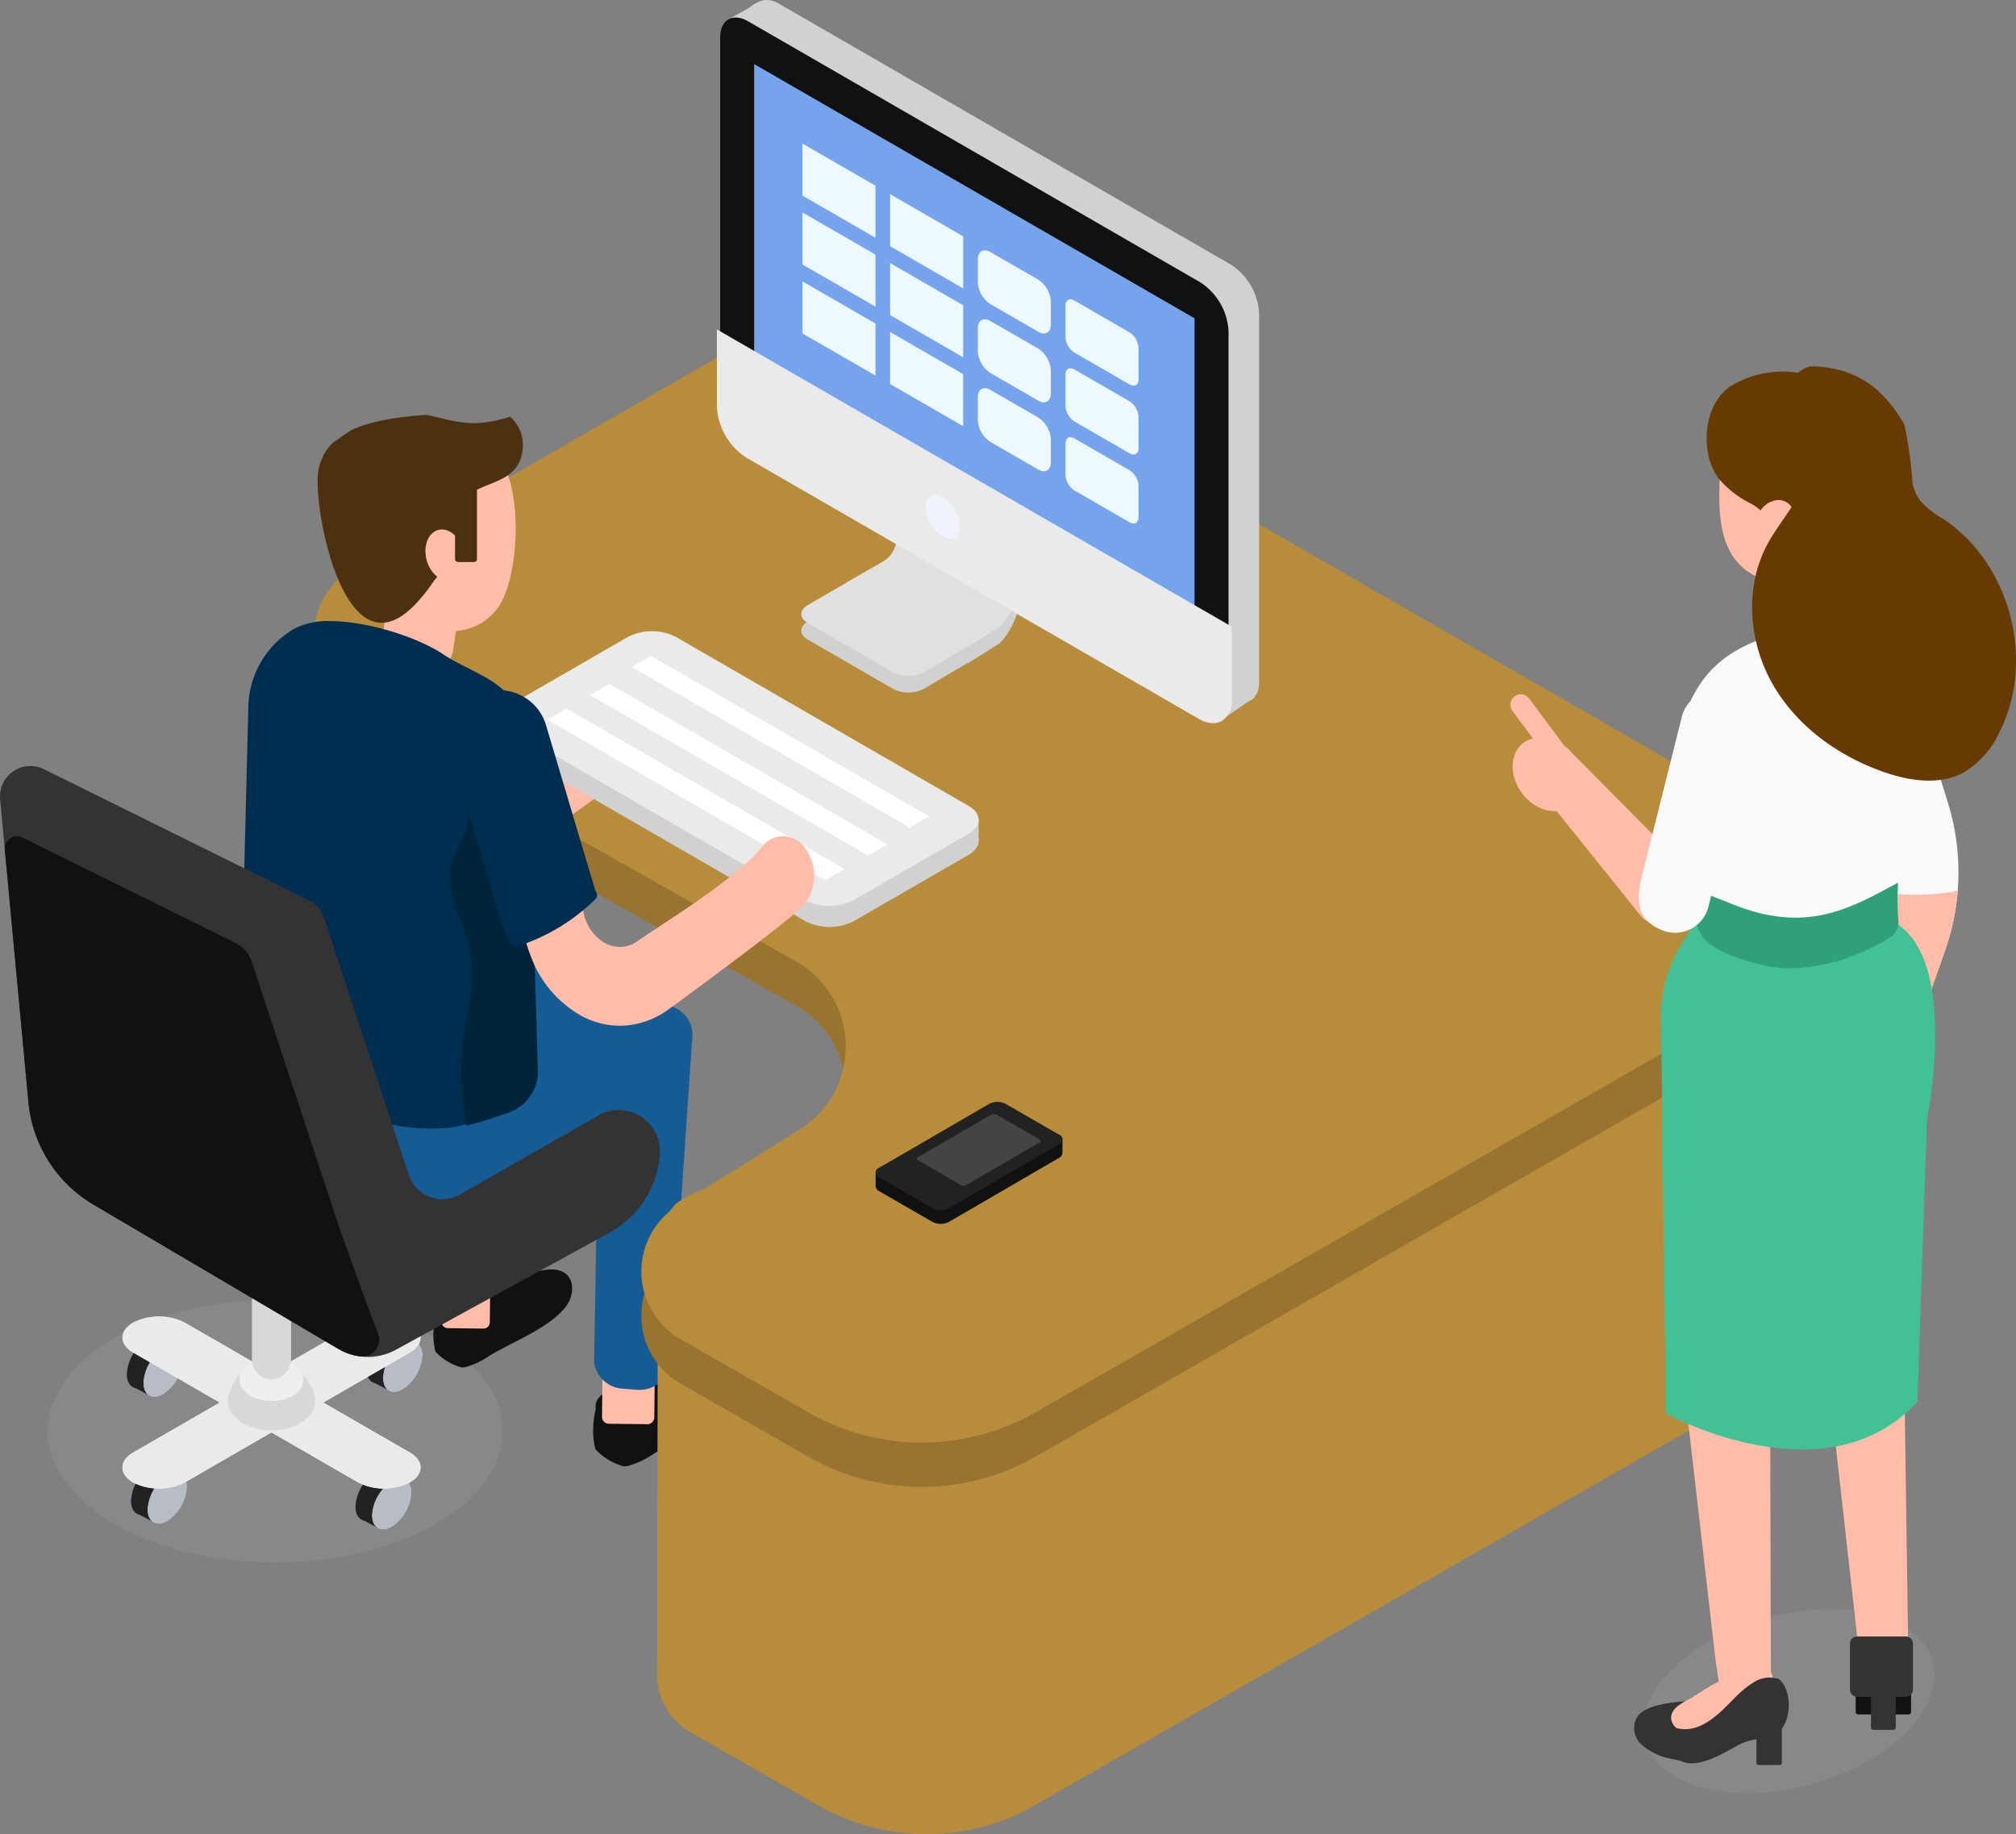 <svg xmlns="http://www.w3.org/2000/svg" xmlns:xlink="http://www.w3.org/1999/xlink" width="332" height="302" viewBox="0 0 332 302"><rect x="0" y="0" width="332" height="302" fill="#808080" stroke="none"/><defs><clipPath id="a"><rect width="332" height="302" fill="none"/></clipPath><clipPath id="c"><rect width="74.954" height="43.266" fill="none"/></clipPath><clipPath id="d"><rect width="48.008" height="30.302" fill="none"/></clipPath></defs><g clip-path="url(#a)"><g clip-path="url(#a)"><g transform="translate(7.841 213.999)" opacity="0.18"><g clip-path="url(#c)"><path d="M74.2,315.879c-14.635,8.448-38.365,8.448-53,0s-14.636-22.146,0-30.594,38.365-8.448,53,0,14.635,22.146,0,30.594" transform="translate(-10.219 -278.949)" fill="#aaa"/></g></g><path d="M86.479,115.5c.019,0,.038.019.058.038a1.093,1.093,0,0,0,.019-.249.288.288,0,0,1-.077.211" transform="translate(-20.12 -26.845)" fill="#714e51"/><path d="M114.785,273.156c-2.855-2.243-9.392,1.666-12.529,2.364-2.027.451-9.416.871-8.844,4.383a12.162,12.162,0,0,0-.367,2.69,10.451,10.451,0,0,0,.325,3.427,9.142,9.142,0,0,0,4.338,2.6,5.649,5.649,0,0,0,.584-.07,12.99,12.99,0,0,0,3.881-1.822c3.868-2.371,9.663-4.45,12.572-8.033,1.3-1.6,1.66-4.27.041-5.542" transform="translate(-21.644 -63.441)" fill="#111"/><path d="M95.8,280.8l5.848.073a1.048,1.048,0,0,0,1.062-1.036l.145-11.972a1.049,1.049,0,0,0-1.036-1.061l-5.847-.074a1.05,1.05,0,0,0-1.062,1.036l-.146,11.972A1.049,1.049,0,0,0,95.8,280.8" transform="translate(-22.047 -62.106)" fill="#ffbca8"/><path d="M93.374,228.731,93.2,262.643a4.669,4.669,0,0,0,4.278,3.982l2.325.171a4.669,4.669,0,0,0,5.008-4.88l4.162-33.186Z" transform="translate(-21.683 -53.257)" fill="#004aab"/><path d="M68.862,221.661l34.315-19.375,21.2,11.865a7.916,7.916,0,0,1,.687,13.385L90.2,252.043Z" transform="translate(-16.021 -47.1)" fill="#155c96"/><path d="M150.893,292.671c-3.094-2.431-10.177,1.8-13.576,2.562-2.2.489-10.2.944-9.583,4.749a13.141,13.141,0,0,0-.4,2.915,11.306,11.306,0,0,0,.353,3.714,9.911,9.911,0,0,0,4.7,2.819,6.188,6.188,0,0,0,.633-.075,14.093,14.093,0,0,0,4.206-1.975c4.19-2.568,10.47-4.822,13.622-8.7,1.406-1.731,1.8-4.625.045-6" transform="translate(-29.622 -67.972)" fill="#111"/><path d="M130.322,300.962l6.336.073a1.136,1.136,0,0,0,1.15-1.122l.157-12.972a1.137,1.137,0,0,0-1.124-1.151l-6.335-.073a1.138,1.138,0,0,0-1.15,1.123l-.157,12.972a1.136,1.136,0,0,0,1.123,1.15" transform="translate(-30.059 -66.526)" fill="#ffbca8"/><path d="M128.443,220.4l-.942,54.18a5.059,5.059,0,0,0,4.636,4.315l2.518.186a5.06,5.06,0,0,0,5.427-5.288l3.6-52.867a4.827,4.827,0,0,0-6.971-4.647Z" transform="translate(-29.664 -50.238)" fill="#155c96"/><path d="M330.478,255.431v-49.8l-54.041,14.062-51.156-29.43c-15.661,10.471-20.891,18.274-37.389,27.531a135.08,135.08,0,0,0-22.915,15.617c-3.337,2.918-19.046,6.287-21.584,9.649-.448.594-1.222,1.768-1.72,2.608-.116.194-.906,1.721-.961,1.708a11.6,11.6,0,0,0-.458,1.5c.037.1-.012.99.022,1.448a7.359,7.359,0,0,1-.3,2.7l.924.521-.13,66.659a10.9,10.9,0,0,0,5.532,9.34l21.01,12.028a35.81,35.81,0,0,0,15.9,4.675q.948.055,1.9.055h.009a35.845,35.845,0,0,0,17.8-4.74L323.7,272.374a14.6,14.6,0,0,0,6.192-6.905l.585-.279v-1.357a15.219,15.219,0,0,0,.614-4.192,14.686,14.686,0,0,0-.614-4.21" transform="translate(-32.566 -44.301)" fill="#b78d3b"/><path d="M344.2,252.293a15.224,15.224,0,0,1-.614,4.192v1.357l-.585.278a14.59,14.59,0,0,1-6.192,6.906L216.019,334.213a35.841,35.841,0,0,1-17.8,4.74h-.009q-.948,0-1.9-.056V158.709l93.234,53.638,54.04-14.062v49.8a14.683,14.683,0,0,1,.614,4.21" transform="translate(-45.673 -36.954)" fill="#b78d3b"/><path d="M138.563,280.424V264.691l53.257-9-5.226,26.726-3.718,4.513Z" transform="translate(-32.238 -59.535)" fill="#eef5fc"/><path d="M74.318,142.208l72.4,40.831a16.094,16.094,0,0,1,.612,27.675l-20.028,12.492a12.859,12.859,0,0,0,.418,22.071l21.01,12.025a37.685,37.685,0,0,0,37.451-.007L306.973,188.1A16.543,16.543,0,0,0,307,159.41L165.17,77.81a21.4,21.4,0,0,0-21.343,0L74.212,117.866a14.006,14.006,0,0,0,.106,24.341" transform="translate(-15.632 -17.453)" fill="#997330"/><path d="M74.318,132.707l72.4,40.831a16.094,16.094,0,0,1,.612,27.675L127.306,213.7a12.859,12.859,0,0,0,.418,22.071l21.01,12.024a37.685,37.685,0,0,0,37.451-.007L306.973,178.6A16.543,16.543,0,0,0,307,149.909L165.17,68.308a21.4,21.4,0,0,0-21.343,0L74.212,108.365a14.006,14.006,0,0,0,.106,24.341" transform="translate(-15.632 -15.241)" fill="#b78d3b"/><path d="M185.6,101.189s5.281,14.42,0,17.467l-2.554,1.474-.008,0-10.012,5.781c-1.409.814-1.408,2.146,0,2.959L187.092,137a5.561,5.561,0,0,0,5.1-.044l7.14-4.222.071.034c.821-.51,1.588-.99,2.279-1.423l.313-.186c.03-.018.048-.041.077-.059,1.447-.908,2.429-1.531,2.429-1.531s4.467-3.27,4.467-14.889Z" transform="translate(-40.011 -23.561)" fill="#d1d1d1"/><path d="M208.97,111.137c0,11.621-4.467,14.889-4.467,14.889s-.978.618-2.432,1.531a.36.36,0,0,0-.077.064l-.308.18q-1.043.656-2.278,1.428l-.078-.038-.824.489-6.307,3.732a5.558,5.558,0,0,1-5.11.038l-14.055-8.12c-1.416-.811-1.416-2.136,0-2.96l6.32-3.655,3.681-2.124h.013c.914-.527,1.789-1.029,2.549-1.48,5.161-2.972.257-16.755.012-17.437v-.013h.013Z" transform="translate(-40.01 -22.74)" fill="#e0e0e0"/><path d="M211.208,111.137c0,11.621-4.467,14.889-4.467,14.889s-.978.618-2.432,1.531a.359.359,0,0,0-.078.064l-.308.18q-1.043.656-2.278,1.428l-.078-.038-.824.489L181.59,118.716l3.681-2.124h.013c.914-.527,1.789-1.029,2.549-1.48,5.161-2.972.257-16.755.012-17.437l.013-.013Z" transform="translate(-42.249 -22.74)" fill="#e0e0e0"/><path d="M239.1,43.588,164.624.6c-1.851-1.068-3.264-.624-4.881.68L156.3,3.207,160,5.823V64a10.209,10.209,0,0,0,4.621,8l72.932,42.1V117.4a.6.6,0,0,0,.933.49l3.5-2.41c1.057-.367,1.737-1.474,1.737-3.163V51.6a10.227,10.227,0,0,0-4.621-8.013" transform="translate(-36.365 0)" fill="#d1d1d1"/><path d="M238.278,55.394v60.719c0,2.953-2.073,4.138-4.621,2.667L159.178,75.79a10.207,10.207,0,0,1-4.621-8V7.07c0-2.954,2.073-4.15,4.621-2.678l74.479,42.989a10.228,10.228,0,0,1,4.621,8.013" transform="translate(-35.959 -0.876)" fill="#111"/><path d="M161.855,72.219V13.754l72.518,41.858v58.465Z" transform="translate(-37.657 -3.203)" fill="#75a3ec"/><path d="M238.277,120.245v11.736c0,2.954-2.073,4.139-4.622,2.667L159.178,91.66a10.208,10.208,0,0,1-4.622-8V71.922Z" transform="translate(-35.959 -16.746)" fill="#eaeaea"/><path d="M235.559,135.54a4.733,4.733,0,0,1-2.336-.707L158.744,91.844a10.66,10.66,0,0,1-4.89-8.469V70.706l84.8,48.946V131.7a3.751,3.751,0,0,1-1.622,3.458,2.907,2.907,0,0,1-1.472.383M154.932,72.573v10.8a9.631,9.631,0,0,0,4.352,7.536L233.763,133.9a2.295,2.295,0,0,0,3.812-2.2V120.274Z" transform="translate(-35.796 -16.463)" fill="#eaeaea"/><path d="M204.309,111.445c0,1.785-1.254,2.509-2.8,1.616a6.187,6.187,0,0,1-2.8-4.849c0-1.785,1.254-2.509,2.8-1.616a6.189,6.189,0,0,1,2.8,4.849" transform="translate(-46.231 -24.731)" fill="#f1f3fa"/><path d="M184.249,37.757l-12.033-6.945v8.571l12.033,6.945Z" transform="translate(-40.068 -7.174)" fill="#eef8ff"/><path d="M203.066,48.621l-12.033-6.946v8.571l12.033,6.946Z" transform="translate(-44.445 -9.704)" fill="#eef8ff"/><path d="M219.793,58.557l-7.854-4.534c-1.154-.665-2.089-.126-2.089,1.207v3.747a4.615,4.615,0,0,0,2.089,3.617l7.854,4.534c1.153.666,2.089.126,2.089-1.206V62.175a4.617,4.617,0,0,0-2.089-3.618" transform="translate(-48.824 -12.512)" fill="#eef8ff"/><path d="M228.665,65.313v5.145a3.277,3.277,0,0,0,1.483,2.569l9.066,5.232c.82.474,1.484.091,1.484-.855V72.259a3.276,3.276,0,0,0-1.484-2.569l-9.066-5.234c-.82-.473-1.483-.089-1.483.856" transform="translate(-53.201 -14.961)" fill="#eef8ff"/><path d="M184.249,52.549,172.217,45.6v8.57l12.033,6.945Z" transform="translate(-40.068 -10.618)" fill="#eef8ff"/><path d="M203.066,63.412l-12.033-6.946v8.57l12.033,6.946Z" transform="translate(-44.445 -13.148)" fill="#eef8ff"/><path d="M219.793,73.35l-7.854-4.533c-1.153-.666-2.089-.127-2.089,1.206v3.746a4.619,4.619,0,0,0,2.089,3.618l7.854,4.533c1.153.666,2.089.126,2.089-1.206V76.967a4.617,4.617,0,0,0-2.089-3.618" transform="translate(-48.824 -15.957)" fill="#eef8ff"/><path d="M228.665,80.1v5.145a3.281,3.281,0,0,0,1.483,2.569l9.066,5.233c.82.473,1.484.09,1.484-.856V87.05a3.279,3.279,0,0,0-1.484-2.569l-9.066-5.233c-.819-.473-1.483-.09-1.483.856" transform="translate(-53.201 -18.405)" fill="#eef8ff"/><path d="M172.217,60.395v8.57l12.033,6.946V67.34Z" transform="translate(-40.068 -14.062)" fill="#eef8ff"/><path d="M191.032,71.258v8.571l12.033,6.945V78.2Z" transform="translate(-44.445 -16.592)" fill="#eef8ff"/><path d="M209.849,84.812v3.747a4.617,4.617,0,0,0,2.089,3.618l7.854,4.533c1.154.666,2.089.127,2.089-1.206V91.758a4.618,4.618,0,0,0-2.089-3.618l-7.854-4.533c-1.154-.666-2.089-.126-2.089,1.206" transform="translate(-48.823 -19.4)" fill="#eef8ff"/><path d="M228.665,94.9v5.145a3.276,3.276,0,0,0,1.483,2.568l9.066,5.233c.82.473,1.484.09,1.484-.856v-5.145a3.277,3.277,0,0,0-1.484-2.569l-9.066-5.233c-.82-.473-1.483-.09-1.483.856" transform="translate(-53.201 -21.849)" fill="#eef8ff"/><path d="M70.865,239.211a27.756,27.756,0,0,0,33.23,14.443l5.938-2.016c-.009.021-.02.041-.03.061l8.333-2.881s3.709-1.236,3.771-4.5l.02-.024c.025-1.756-1.028-4.1-4.253-7.152h0c-2.825-2.671-7.31-5.879-14.263-9.72l-4.721-2.676a30.206,30.206,0,0,0-23.155-2.776L64.018,225.3c.772,1.435,1.525,2.881,2.235,4.351Z" transform="translate(-14.894 -51.415)" fill="#155c96"/><path d="M96.034,114.922c.021,0,.041.021.062.042a1.165,1.165,0,0,0,.021-.272.316.316,0,0,1-.084.229" transform="translate(-22.343 -26.705)" fill="#714e51"/><path d="M83.74,120.63l-2.115,14.887c-.293,2.06,2.13,3.73,5.412,3.73s6.179-1.67,6.473-3.73h.054l2.115-14.887Z" transform="translate(-18.985 -28.087)" fill="#ffbca8"/><path d="M114.093,161.31c-2.522,1.879-15.406,11.375-21.281,14.028a24.625,24.625,0,0,1-10.213,2.2,21.518,21.518,0,0,1-7.4-1.313,15.771,15.771,0,0,1-9.329-8.371A13.769,13.769,0,0,1,65,165.082L60.25,141.665c-.574-2.82,1.734-5.756,5.143-6.551s6.653.845,7.225,3.674L77.365,162.2a.058.058,0,0,1,0,.03,5.775,5.775,0,0,0,3.846,4.182,8.907,8.907,0,0,0,6.669-.339c3.241-1.465,12.79-8.138,18.537-12.416,2.739-2.037,6.675-1.972,8.795.143s1.616,5.477-1.123,7.506" transform="translate(-13.997 -31.413)" fill="#ffbca8"/><path d="M99.607,207.251a7.176,7.176,0,0,1-4.769,6.98c-1.748.623-4.658,1.617-6.954,2.156a15.063,15.063,0,0,1-1.812.325,30.658,30.658,0,0,1-19.2-4.377l-12.643-7.361a5.405,5.405,0,0,1-2.668-4.786l1.329-52.467a15.256,15.256,0,0,1,7.577-13.161,11.988,11.988,0,0,1,5.912-1.246,25.763,25.763,0,0,1,3.3.224c5.8.7,12.262,3.1,15.591,5.428,3.272,2.072,7.334,3.42,9.955,6a8.766,8.766,0,0,1,2.706,6.348c.056,1.85,1.674,55.933,1.674,55.933" transform="translate(-11.996 -31.041)" fill="#002e51"/><path d="M100.939,157.035a.78.78,0,0,1-.342.374,28.6,28.6,0,0,0-.445,5.377c-.018,3.365.13,6.832-1.06,9.982-.725,1.915-1.934,3.653-2.39,5.651-1.1,4.759,2.222,9.313,3.18,14.09,1.06,5.316-.827,10.716-1.33,16.107a49.322,49.322,0,0,0,.754,12.631c2.3-.539,5.206-1.534,6.954-2.156a7.177,7.177,0,0,0,4.769-6.98s-1.5-50.01-1.66-55.488c-2.462-2.728-6.514-3.877-8.43.411" transform="translate(-22.448 -35.902)" fill="#00243a"/><path d="M157.758,184.292,109.55,156.465c-2.188-1.263-2.188-3.31,0-4.573L128.5,140.953a8.758,8.758,0,0,1,7.923,0l48.207,27.827c2.188,1.263,2.188,3.31,0,4.573L165.68,184.292a8.757,8.757,0,0,1-7.922,0" transform="translate(-25.106 -32.599)" fill="#d1d1d1"/><path d="M107.909,153.953v4.571l53.811,29.962,24.553-14.173v-3.472Z" transform="translate(-25.106 -35.846)" fill="#d1d1d1"/><path d="M157.758,179.766,109.55,151.938c-2.188-1.263-2.188-3.31,0-4.573L128.5,136.426a8.754,8.754,0,0,1,7.923,0l48.207,27.826c2.188,1.264,2.188,3.31,0,4.573l-18.951,10.94a8.757,8.757,0,0,1-7.922,0" transform="translate(-25.106 -31.545)" fill="#eaeaea"/><path d="M126.643,148.623l45.779,26.426,3.175-1.833-45.779-26.426Z" transform="translate(-29.465 -34.179)" fill="#fff"/><path d="M117.471,153.92l45.779,26.426,3.174-1.834-45.779-26.425Z" transform="translate(-27.331 -35.412)" fill="#fff"/><path d="M135.57,142.608l45.779,26.426,3.175-1.834-45.779-26.425Z" transform="translate(-31.542 -32.778)" fill="#fff"/><path d="M156.648,184.34c-1.849,2.314-17.815,14.014-22.32,17.3a13.779,13.779,0,0,1-8.1,2.78,13.345,13.345,0,0,1-6.2-1.536,18.608,18.608,0,0,1-8.585-10.129,24.729,24.729,0,0,1-1.032-3.379l-6.55-28.524c-.791-3.436.763-7.037,3.461-8.038s5.539.973,6.331,4.418l6.55,28.524c.008.018.008.037.015.055a7.428,7.428,0,0,0,3.616,5.049,5.039,5.039,0,0,0,5.417-.473c2.485-1.816,16.044-10.042,20.258-15.312a4.37,4.37,0,0,1,7.211.1,7.776,7.776,0,0,1-.064,9.166" transform="translate(-24.114 -35.521)" fill="#ffbca8"/><path d="M120.426,181.076l-8.118-27.217a7.964,7.964,0,0,0-3.917-4.769,8.307,8.307,0,0,0-6.222-.661,8.092,8.092,0,0,0-4.875,3.826,7.762,7.762,0,0,0-.683,6.072l8.139,27.307a21.6,21.6,0,0,0,1.4,3.52l.342.674a.943.943,0,0,0,1.136.46l.73-.241c.421-.139.852-.3,1.241-.456a32.306,32.306,0,0,0,10.394-6.612l.457-.437a.9.9,0,0,0,.185-1.056Z" transform="translate(-22.401 -34.485)" fill="#002e51"/><path d="M76.756,115.383c-2.669-4.811-3.191-10.381,1.788-14.652,4-3.425,15.67-8.085,20.236-4.072,4.9,4.3,4.276,20.183.74,25.359-3.122,4.57-9.046,5.054-13.53,2.642a24.846,24.846,0,0,1-9.234-9.277" transform="translate(-17.394 -22.145)" fill="#ffbca8"/><path d="M68.181,99.194A8.327,8.327,0,0,1,70.6,93.7c1.017-.755,2.053-1.474,3.108-2.13,3.517-1.679,8.174-2.2,12.354-2.539,2.879.595,5.72,1.573,8.782,1.337a20.624,20.624,0,0,0,5.006-1.033,6.2,6.2,0,0,1,2.046,5.636c-.764,5.319-6.031,4.9-9.485,7.591a2.962,2.962,0,0,1-.369,1.4,21.651,21.651,0,0,1-4.83,12.564,26.876,26.876,0,0,1-2.636,3.359c-11.621,12.762-16.867-14.111-16.393-20.693" transform="translate(-15.856 -20.731)" fill="#4c3111"/><path d="M91.506,118.7c.622,2.276,2.469,3.74,4.125,3.269s2.5-2.7,1.873-4.973-2.469-3.74-4.125-3.269-2.495,2.7-1.873,4.973" transform="translate(-21.242 -26.461)" fill="#ffbca8"/><path d="M100.783,116.43H98.138a.483.483,0,0,1-.483-.483V103.074a.483.483,0,0,1,.483-.483h2.645a.483.483,0,0,1,.483.483v12.873a.483.483,0,0,1-.483.483" transform="translate(-22.72 -23.887)" fill="#4c3111"/><path d="M28.133,320.316a7.124,7.124,0,0,1,3.224-5.583c1.781-1.028,3.225-.195,3.225,1.861a7.124,7.124,0,0,1-3.225,5.583c-1.781,1.028-3.224.195-3.224-1.861" transform="translate(-6.545 -73.179)" fill="#385fc7"/><path d="M28.133,320.316a7.124,7.124,0,0,1,3.224-5.583c1.781-1.028,3.225-.195,3.225,1.861a7.124,7.124,0,0,1-3.225,5.583c-1.781,1.028-3.224.195-3.224-1.861" transform="translate(-6.545 -73.179)" fill="#222"/><path d="M33.954,314.651l2.779,1.448-4.362,7.949-3.254-1.692.824-4.477Z" transform="translate(-6.774 -73.263)" fill="#222"/><path d="M31.7,322.17a7.125,7.125,0,0,1,3.224-5.584c1.781-1.028,3.225-.194,3.225,1.862a7.125,7.125,0,0,1-3.225,5.583c-1.781,1.028-3.224.195-3.224-1.861" transform="translate(-7.376 -73.611)" fill="#83bbef"/><path d="M31.7,322.17a7.125,7.125,0,0,1,3.224-5.584c1.781-1.028,3.225-.194,3.225,1.862a7.125,7.125,0,0,1-3.225,5.583c-1.781,1.028-3.224.195-3.224-1.861" transform="translate(-7.376 -73.611)" fill="#b8bcc4"/><path d="M78.667,292.073a7.125,7.125,0,0,1,3.224-5.584c1.781-1.027,3.225-.194,3.225,1.862a7.123,7.123,0,0,1-3.225,5.583c-1.781,1.028-3.224.195-3.224-1.861" transform="translate(-18.303 -66.603)" fill="#385fc7"/><path d="M78.667,292.073a7.125,7.125,0,0,1,3.224-5.584c1.781-1.027,3.225-.194,3.225,1.862a7.123,7.123,0,0,1-3.225,5.583c-1.781,1.028-3.224.195-3.224-1.861" transform="translate(-18.303 -66.603)" fill="#222"/><path d="M84.489,286.407l2.779,1.448L82.905,295.8l-3.254-1.692.824-4.477Z" transform="translate(-18.532 -66.687)" fill="#222"/><path d="M82.239,293.926a7.123,7.123,0,0,1,3.224-5.583c1.781-1.028,3.225-.195,3.225,1.861a7.124,7.124,0,0,1-3.225,5.583c-1.781,1.028-3.224.195-3.224-1.861" transform="translate(-19.134 -67.035)" fill="#83bbef"/><path d="M82.239,293.926a7.123,7.123,0,0,1,3.224-5.583c1.781-1.028,3.225-.195,3.225,1.861a7.124,7.124,0,0,1-3.225,5.583c-1.781,1.028-3.224.195-3.224-1.861" transform="translate(-19.134 -67.035)" fill="#b8bcc4"/><path d="M76.3,321.565a7.125,7.125,0,0,1,3.224-5.584c1.781-1.027,3.224-.194,3.225,1.862a7.125,7.125,0,0,1-3.225,5.583c-1.781,1.028-3.224.195-3.224-1.861" transform="translate(-17.751 -73.47)" fill="#385fc7"/><path d="M76.3,321.565a7.125,7.125,0,0,1,3.224-5.584c1.781-1.027,3.224-.194,3.225,1.862a7.125,7.125,0,0,1-3.225,5.583c-1.781,1.028-3.224.195-3.224-1.861" transform="translate(-17.751 -73.47)" fill="#222"/><path d="M82.117,315.9l2.779,1.448L80.534,325.3,77.28,323.6l.824-4.477Z" transform="translate(-17.98 -73.553)" fill="#222"/><path d="M79.868,323.418a7.125,7.125,0,0,1,3.224-5.584c1.781-1.028,3.225-.194,3.225,1.862a7.125,7.125,0,0,1-3.225,5.583c-1.781,1.028-3.224.195-3.224-1.861" transform="translate(-18.582 -73.901)" fill="#83bbef"/><path d="M79.868,323.418a7.125,7.125,0,0,1,3.224-5.584c1.781-1.028,3.225-.194,3.225,1.862a7.125,7.125,0,0,1-3.225,5.583c-1.781,1.028-3.224.195-3.224-1.861" transform="translate(-18.582 -73.901)" fill="#b8bcc4"/><path d="M27.237,293.122a7.125,7.125,0,0,1,3.224-5.584c1.781-1.028,3.225-.194,3.225,1.861a7.125,7.125,0,0,1-3.225,5.584c-1.781,1.028-3.224.195-3.224-1.861" transform="translate(-6.337 -66.847)" fill="#385fc7"/><path d="M27.237,293.122a7.125,7.125,0,0,1,3.224-5.584c1.781-1.028,3.225-.194,3.225,1.861a7.125,7.125,0,0,1-3.225,5.584c-1.781,1.028-3.224.195-3.224-1.861" transform="translate(-6.337 -66.847)" fill="#222"/><path d="M33.058,287.456l2.779,1.448-4.362,7.949-3.254-1.692.824-4.477Z" transform="translate(-6.566 -66.931)" fill="#222"/><path d="M30.809,294.974a7.125,7.125,0,0,1,3.224-5.584c1.781-1.027,3.225-.194,3.225,1.862a7.125,7.125,0,0,1-3.225,5.583c-1.781,1.028-3.224.195-3.224-1.861" transform="translate(-7.168 -67.279)" fill="#83bbef"/><path d="M30.809,294.974a7.125,7.125,0,0,1,3.224-5.584c1.781-1.027,3.225-.194,3.225,1.862a7.125,7.125,0,0,1-3.225,5.583c-1.781,1.028-3.224.195-3.224-1.861" transform="translate(-7.168 -67.279)" fill="#b8bcc4"/><path d="M73.612,304.972l-14.269-8.236L73.612,288.5c2.342-1.352,2.342-3.564,0-4.916a9.45,9.45,0,0,0-8.517,0l-14.269,8.236-14.269-8.236a9.447,9.447,0,0,0-8.517,0c-2.342,1.352-2.342,3.564,0,4.916l14.269,8.237-14.269,8.236c-2.342,1.352-2.342,3.564,0,4.917a9.452,9.452,0,0,0,8.517,0l14.269-8.237L65.1,309.889a9.45,9.45,0,0,0,8.517,0c2.342-1.352,2.342-3.565,0-4.917" transform="translate(-6.115 -65.793)" fill="#eef5fc"/><path d="M73.612,304.972l-14.269-8.236L73.612,288.5c2.342-1.352,2.342-3.564,0-4.916a9.45,9.45,0,0,0-8.517,0l-14.269,8.236-14.269-8.236a9.447,9.447,0,0,0-8.517,0c-2.342,1.352-2.342,3.564,0,4.916l14.269,8.237-14.269,8.236c-2.342,1.352-2.342,3.564,0,4.917a9.452,9.452,0,0,0,8.517,0l14.269-8.237L65.1,309.889a9.45,9.45,0,0,0,8.517,0c2.342-1.352,2.342-3.565,0-4.917" transform="translate(-6.115 -65.793)" fill="#eaeaea"/><path d="M48.9,298.568c0,2.665,3.217,4.825,7.186,4.825s7.186-2.16,7.186-4.825-3.217-7.081-7.186-7.081S48.9,295.9,48.9,298.568" transform="translate(-11.377 -67.869)" fill="#d8d8d8"/><path d="M51.4,295.028c0,1.956,2.36,3.54,5.272,3.54s5.272-1.585,5.272-3.54-2.36-3.54-5.272-3.54-5.272,1.585-5.272,3.54" transform="translate(-11.958 -67.87)" fill="#efefef"/><path d="M57.288,246.575a3.246,3.246,0,0,0-3.224,3.268V281.3a3.225,3.225,0,1,0,6.45,0v-31.46a3.247,3.247,0,0,0-3.225-3.268" transform="translate(-12.578 -57.412)" fill="#d8d8d8"/><path d="M108.689,227.845c0,.176,0,.363-.018.549a16.034,16.034,0,0,1-8.274,12.845L65.218,260.524a9.3,9.3,0,0,1-1.664.716,9.61,9.61,0,0,1-7.855-.855L15.408,236.647A21.983,21.983,0,0,1,4.68,219.75L.46,174.6.022,169.9a5.014,5.014,0,0,1,7.215-4.963l43.61,21.572a5.015,5.015,0,0,1,2.538,2.918l13.944,42.307a5.823,5.823,0,0,0,8.414,3.235L98.5,221.962a6.809,6.809,0,0,1,10.189,5.883" transform="translate(0 -38.282)" fill="#333"/><path d="M62.494,261.378a2.8,2.8,0,0,1-3.016,3.753,9.6,9.6,0,0,1-3.541-1.235L15.646,240.157a21.983,21.983,0,0,1-10.728-16.9L1.032,181.689A2.008,2.008,0,0,1,3.921,179.7L39.111,197.1a5.032,5.032,0,0,1,2.538,2.927l13.936,42.307c.48,1.474,3.426,9.907,6.91,19.046" transform="translate(-0.238 -41.793)" fill="#111"/><path d="M218.668,243.1a.886.886,0,0,0-.541-.908l-8.8-4.15a2.988,2.988,0,0,0-2.7,0l-18.149,9.616a.947.947,0,0,0-.554.78v0l0,2.248a.952.952,0,0,0,.561.786l8.8,5.08a2.993,2.993,0,0,0,2.7,0L218.132,246a.946.946,0,0,0,.552-.776l0-2.247a.812.812,0,0,1-.02.12m-7.246-2.8,2.8,1.615-.267.155-2.8-1.615Zm-23.239,8.688a.807.807,0,0,0,.055.061.807.807,0,0,1-.055-.061m-.24-.43a.61.61,0,0,0,.015.091.61.61,0,0,1-.015-.091m.078.216c.015.027.024.054.042.081-.018-.027-.027-.054-.042-.081m30.114-4.089c.092-.054.173-1.041.242-1.1-.069.061-.15,1.048-.242,1.1m.518-1.5a.884.884,0,0,1-.061.12.884.884,0,0,0,.061-.12m-.1.2a1.061,1.061,0,0,1-.113.126,1.061,1.061,0,0,0,.113-.126" transform="translate(-43.721 -55.349)" fill="#111"/><path d="M218.127,241.907a.827.827,0,0,1,.009,1.563l-18.15,10.545a2.993,2.993,0,0,1-2.7,0l-8.8-5.08a.828.828,0,0,1-.007-1.565l18.149-10.544a2.987,2.987,0,0,1,2.7,0Z" transform="translate(-43.722 -55.068)" fill="#222"/><path d="M216.968,243.293a.265.265,0,0,1,0,.5l-12.07,7.013a.959.959,0,0,1-.865,0l-7.089-4.092a.266.266,0,0,1,0-.5l12.07-7.013a.962.962,0,0,1,.866,0Z" transform="translate(-45.779 -55.671)" fill="#444"/><g transform="translate(270.575 264.962)" opacity="0.18"><g clip-path="url(#d)"><path d="M396.033,365.616c-7.794,7.879-22.805,11.991-33.528,9.182s-13.1-11.473-5.3-19.353,22.8-11.991,33.527-9.182,13.1,11.474,5.3,19.353" transform="translate(-352.614 -345.379)" fill="#aaa"/></g></g><path d="M326.158,167.456c2.139,2.883,5.726,3.847,8.01,2.153s2.4-5.405.263-8.288-5.726-3.847-8.01-2.153-2.4,5.405-.263,8.288" transform="translate(-75.528 -36.866)" fill="#ffbca8"/><path d="M333.014,160.358h0a1.717,1.717,0,0,0,.356-2.4l-6.144-8.28a1.717,1.717,0,0,0-2.758,2.045l6.144,8.28a1.717,1.717,0,0,0,2.4.356" transform="translate(-75.412 -34.689)" fill="#ffbca8"/><path d="M353.933,186.344a29.146,29.146,0,0,0,.712-3.278c-.418-1.563-.79-2.971-.762-3.079L335.13,161.043a3.989,3.989,0,0,0-6.384,4.786l17.733,22.066.043.054a4.319,4.319,0,0,0,7.412-1.6" transform="translate(-76.3 -37.125)" fill="#ffbca8"/><path d="M402.452,167.274a27.856,27.856,0,0,1,1.022,11.846,27.138,27.138,0,0,1-1.318,5.735l-7.5,21.35a5.275,5.275,0,0,0,3.24,6.717,5.732,5.732,0,0,0,1.29.28,5.271,5.271,0,0,0,5.43-3.52l7.5-21.329a38.729,38.729,0,0,0,.417-24.223l-7.2-23.073a5.283,5.283,0,0,0-10.081,3.164Z" transform="translate(-91.751 -31.983)" fill="#f9f9f9"/><path d="M397.893,225.455a5.724,5.724,0,0,0,1.29.28,5.27,5.27,0,0,0,5.429-3.52l7.5-21.329a38.639,38.639,0,0,0,2.037-9.7,36.747,36.747,0,0,1-10.678.465,27.137,27.137,0,0,1-1.318,5.735l-7.5,21.35a5.275,5.275,0,0,0,3.24,6.717" transform="translate(-91.751 -44.516)" fill="#ffbca8"/><path d="M397.129,276.218l4.269-51.335L400.3,212.6l-26.188,3.83-15.156-6.559,1.627,64.946s5.468,47.577,5.533,48.06a31.711,31.711,0,0,1,.571,6.592c3.729.189,6.124-.948,8.914-2.989a6.7,6.7,0,0,0-.427-2.387c-.01.072-.025.106-.032-.064l-.118-45.29,4.031-44.458,1.174,20.727,4.387,21.106,5.72,50.981c2.783-.026,4.652-.091,7.432-.229.11-.057.223-.111.333-.169a5.139,5.139,0,0,0-.26-.71Z" transform="translate(-83.513 -48.866)" fill="#ffbca8"/><path d="M365.307,370.986c-3.6,2.543-3.248,4.924-8.644,3.6a10.014,10.014,0,0,1-4.671-2.236,3.7,3.7,0,0,1-.885-4.467c.77-1.244,2.381-1.828,3.907-2.17a24.068,24.068,0,0,1,7.745-.448,6.612,6.612,0,0,1,3.479,1.142c1.918,1.545.682,3.444-.932,4.585" transform="translate(-81.589 -85.016)" fill="#333"/><path d="M406.964,364.762h-8.291a.415.415,0,0,1-.414-.414v-9.761a.415.415,0,0,1,.414-.414h8.291a.414.414,0,0,1,.414.414v9.761a.415.415,0,0,1-.414.414" transform="translate(-92.658 -82.465)" fill="#111"/><path d="M368.9,359.693a9.448,9.448,0,0,0-2.43,1.745c-2.71,2.256-5.461,4.564-7.369,7.527.563,1.668,2.39,2.879,4.391,3.478a29.977,29.977,0,0,0,3.421-1.21,18.655,18.655,0,0,0,7.554-6.262c.228-.329.447-.774.222-1.1l-3.013-2.915c-3.018-2.921-7.481,1.248-10.523,2.835-1.15.6-2.456,1.434-2.5,2.73-.041,1.213,1.077,2.137,2.174,2.656a10.414,10.414,0,0,0,3.428.951Z" transform="translate(-83.445 -83.75)" fill="#ffbca8"/><path d="M380.756,375.785h-3.423a.384.384,0,0,1-.384-.384v-9.279a.384.384,0,0,1,.384-.384h3.423a.384.384,0,0,1,.384.384V375.4a.384.384,0,0,1-.384.384" transform="translate(-87.7 -85.158)" fill="#333"/><path d="M375.818,360.329a4.784,4.784,0,0,0-4.37.634c-2.114,1.277-3.68,3.361-5.526,4.965-2.544,2.212-5.107,3.449-8.219,2.027-1.024.622-1.742,1.338-1.71,2.165.047,1.2,2.2,2.746,3.155,3.4,2.99,2.057,7.8-1.244,10.229-2.481,1.916-.974,3.947-.793,5.771-1.606,2.456-1.093,3.236-6.8.671-9.1" transform="translate(-82.825 -83.833)" fill="#333"/><path d="M405.211,368.321h-3.258a.413.413,0,0,1-.413-.413v-8.964a.412.412,0,0,1,.413-.412h3.258a.412.412,0,0,1,.413.412v8.964a.413.413,0,0,1-.413.413" transform="translate(-93.422 -83.48)" fill="#333"/><path d="M406.2,361.187h-7.967a1.2,1.2,0,0,1-1.2-1.2V352.4a1.144,1.144,0,0,1,1.144-1.144h8.075A1.145,1.145,0,0,1,407.4,352.4v7.585a1.2,1.2,0,0,1-1.2,1.2" transform="translate(-92.374 -81.787)" fill="#333"/><path d="M363.127,195.894l-3.055,4.785a22.9,22.9,0,0,0-3.6,12.6l.82,65.074s26.358,14.552,41.417-1.957l1.565-46.575s5.4-26.24-5.386-32.354Z" transform="translate(-82.936 -45.612)" fill="#42c197"/><path d="M395.878,177.41a39.778,39.778,0,0,0,.1,5.415,2.512,2.512,0,0,1-1.144,2.347A33.136,33.136,0,0,1,390,187.688c-4.844,2.031-10.4,3.176-15.568,2.031-.208-.049-.405-.1-.612-.148-2.97-.759-9.431-2.515-10.013-6.193a1.812,1.812,0,0,1-.05-.454c.01-.345.03-.7.05-1.055V165.357c-1.608-4.783-4.558-8.2-3.089-14.272a21.6,21.6,0,0,1,3.444-7.732c2.723-3.748,6.649-6.066,11.66-7.526,1.588-.453,3.157-.829,4.578-1.125a28.232,28.232,0,0,1,9.194-.345c3.226.414,6.314,1.509,8.238,3.659a7.4,7.4,0,0,1,.691.868c3.828,5.74,1.795,13.769.4,20-1.371,6.125-2.812,12.28-3.049,18.523" transform="translate(-83.831 -31.231)" fill="#f9f9f9"/><path d="M393.308,132.353H381.775l-1.423-8.486-1.067-6.4h11.534Z" transform="translate(-88.244 -27.351)" fill="#d49483"/><path d="M394.1,137.929c-1.806,2.644-7.831,1.7-13.585-2.1,1.6-.465,3.164-.839,4.586-1.13a28.467,28.467,0,0,1,9.19-.346,3.971,3.971,0,0,1-.192,3.573" transform="translate(-88.531 -31.231)" fill="#d49483"/><path d="M397.363,195.666a39.316,39.316,0,0,1-.1-5.35l.041-.872-.768.414c-7.674,4.144-14.922,8.057-27.155,2.867-.435-.185-.882-.354-1.331-.524a14.193,14.193,0,0,1-3.069-1.451l-.775-.54v4.507c-.018.361-.038.721-.046,1.053a2.154,2.154,0,0,0,.052.558c.644,4.084,7.468,5.85,10.382,6.6a20.034,20.034,0,0,0,5.018.615,30.333,30.333,0,0,0,11.472-2.531,33.72,33.72,0,0,0,4.912-2.551,3.031,3.031,0,0,0,1.369-2.8" transform="translate(-84.724 -44.11)" fill="#30a078"/><path d="M355.813,187.735l.08.03a5.665,5.665,0,0,0,7.3-4.068l7.08-28.321A5.919,5.919,0,0,0,358.79,152.5L356,163.669l-2.752,11c-1.218,5.264-3.725,10.724,2.567,13.068" transform="translate(-81.829 -34.466)" fill="#f9f9f9"/><path d="M379.664,112.71c.019,0,.038.021.057.042a1.318,1.318,0,0,0,.019-.274.338.338,0,0,1-.076.232" transform="translate(-88.332 -26.189)" fill="#714e51"/><path d="M400.972,99.351c-.1.338-.206.674-.309.993-1.04,3.082-1.931,5.9-3.749,7.964-.037.047-.074.084-.112.131a15.542,15.542,0,0,1-10.862,5.079c-.16.01-.318.01-.478.01a14.781,14.781,0,0,1-1.575-.038c-7.048-.534-13.636-5.519-14.471-13.5a17.726,17.726,0,0,1,.178-4.928q.07-.421.169-.871c.009-.028.009-.065.018-.094.769-3.542,2.662-8.63,5.53-10.822a5.713,5.713,0,0,1,.891-.572c2.614-1.331-.447-.916,2.488-1.113,2.417-.178,3.5-3.053,5.917-2.959,6.634.258,11.273,3.233,14.923,9.534a68.585,68.585,0,0,1,1.443,11.188" transform="translate(-85.926 -18.307)" fill="#663a00"/><path d="M369,102.688c.121,3.4.705,6.761,2.7,9.258,2.2,2.784,5.741,3.889,9.1,3.977a10.1,10.1,0,0,0,5.419-1.193c3.1-1.856,4.552-5.856,5.337-9.634a31.711,31.711,0,0,0,.585-4.353,16.2,16.2,0,0,0-.483-4.927,14.178,14.178,0,0,0-6.2-8.087,22.347,22.347,0,0,0-9.427-2.983,7.562,7.562,0,0,0-4.734.575,4.028,4.028,0,0,0-1.913,2.651,3.076,3.076,0,0,0-.041,1.215c-.1,3.093-.2,6.164-.3,9.258-.04,1.392-.081,2.806-.04,4.242" transform="translate(-85.847 -19.704)" fill="#ffbca8"/><path d="M394.3,94.85a21.345,21.345,0,0,1-1.321,7.532,19.076,19.076,0,0,1-5.7,8.473c-2.149,1.669-6.539,3.242-8.737.868-2.155-2.329-.948-6.493-3.084-8.84a8.776,8.776,0,0,0-2.256-1.574,16.474,16.474,0,0,1-4.829-3.807c-3.275-4.062-2.761-12.263,1.8-15.307a16.364,16.364,0,0,1,12.682-1.919,14.649,14.649,0,0,1,3.887,1.694c.067.048.134.086.22.143A15.939,15.939,0,0,1,394.3,94.85" transform="translate(-85.218 -18.571)" fill="#663a00"/><path d="M380.776,109.193a.973.973,0,0,0,.737.061c.025-.063.012-.133.048-.193Z" transform="translate(-88.591 -25.394)" fill="#d49483"/><path d="M383.124,109.752a5.512,5.512,0,0,1-1.112,3.183,5.929,5.929,0,0,1-1.417,1.626,2.537,2.537,0,0,1-2.042.493c-2.192-.533-1.986-3.754-1.306-5.335a3.861,3.861,0,0,1,2.927-2.367,2.578,2.578,0,0,1,2.949,2.4" transform="translate(-87.662 -24.991)" fill="#ffbca8"/><path d="M397.974,91.072c2.274.789,3.324,3.4,3.748,5.764s.557,4.937,2.02,6.848a14.788,14.788,0,0,0,3.8,2.993c11.011,7.334,15.2,23.3,9.212,35.095a14.911,14.911,0,0,1-6.018,6.7c-3.913,2.046-8.7,1.334-12.877-.1-7.6-2.608-14.54-7.623-18.5-14.61s-4.6-16.012-.744-23.059c2.547-4.657,7.017-8.815,6.752-14.116q-.361.983-.722,1.965Z" transform="translate(-87.487 -21.205)" fill="#663a00"/></g></g></svg>